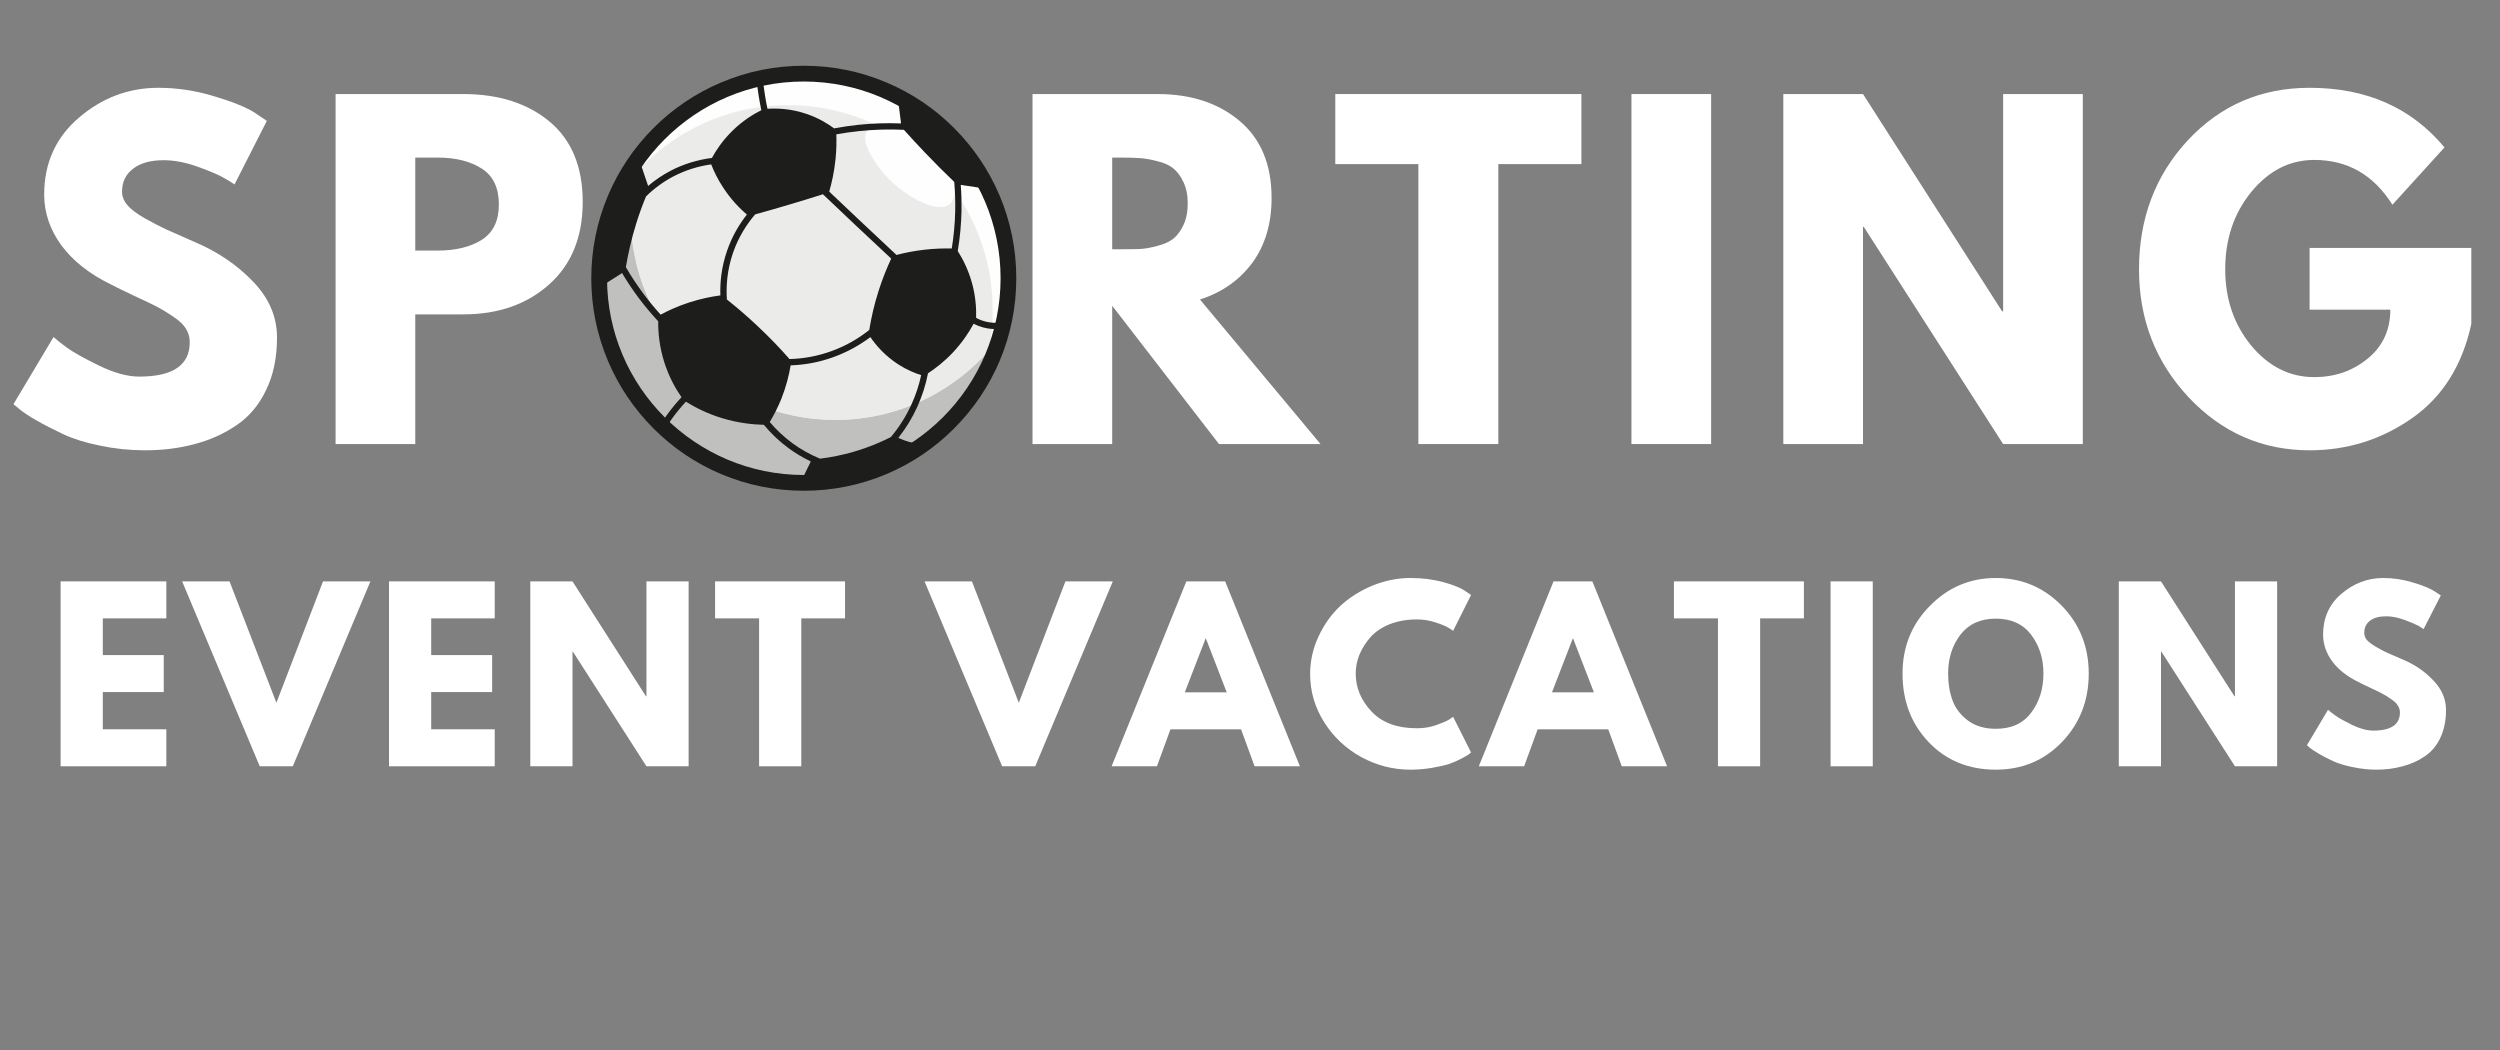 <svg xmlns="http://www.w3.org/2000/svg" xmlns:xlink="http://www.w3.org/1999/xlink" width="200" zoomAndPan="magnify" viewBox="0 0 150 63" height="84" preserveAspectRatio="xMidYMid meet" version="1.0"><rect x="0" y="0" width="150" height="63" fill="#808080" stroke="none"/><defs><g/><clipPath id="2c6bd6e2ee"><path d="M 35.477 4 L 60.977 4 L 60.977 29 L 35.477 29 Z M 35.477 4 " clip-rule="nonzero"/></clipPath><clipPath id="ecd4789da4"><path d="M 37 4 L 60.977 4 L 60.977 26 L 37 26 Z M 37 4 " clip-rule="nonzero"/></clipPath><clipPath id="3dbef703ba"><path d="M 38 4 L 60.977 4 L 60.977 22 L 38 22 Z M 38 4 " clip-rule="nonzero"/></clipPath><clipPath id="d0e908e9b8"><path d="M 35.477 3.945 L 60.977 3.945 L 60.977 29.445 L 35.477 29.445 Z M 35.477 3.945 " clip-rule="nonzero"/></clipPath><clipPath id="d165072a2d"><path d="M 35.477 4 L 60.977 4 L 60.977 29 L 35.477 29 Z M 35.477 4 " clip-rule="nonzero"/></clipPath></defs><g fill="#ffffff" fill-opacity="1"><g transform="translate(0.229, 26.643)"><g><path d="M 9.266 -21.375 C 10.398 -21.375 11.508 -21.207 12.594 -20.875 C 13.688 -20.551 14.492 -20.227 15.016 -19.906 L 15.781 -19.391 L 13.844 -15.578 C 13.695 -15.68 13.484 -15.812 13.203 -15.969 C 12.93 -16.133 12.422 -16.352 11.672 -16.625 C 10.93 -16.895 10.238 -17.031 9.594 -17.031 C 8.801 -17.031 8.188 -16.859 7.75 -16.516 C 7.312 -16.18 7.094 -15.723 7.094 -15.141 C 7.094 -14.859 7.195 -14.594 7.406 -14.344 C 7.613 -14.094 7.961 -13.828 8.453 -13.547 C 8.941 -13.273 9.375 -13.051 9.75 -12.875 C 10.125 -12.707 10.703 -12.453 11.484 -12.109 C 12.836 -11.535 13.992 -10.75 14.953 -9.75 C 15.91 -8.758 16.391 -7.641 16.391 -6.391 C 16.391 -5.18 16.172 -4.129 15.734 -3.234 C 15.305 -2.336 14.711 -1.633 13.953 -1.125 C 13.203 -0.613 12.367 -0.238 11.453 0 C 10.535 0.25 9.539 0.375 8.469 0.375 C 7.551 0.375 6.648 0.281 5.766 0.094 C 4.891 -0.082 4.156 -0.312 3.562 -0.594 C 2.969 -0.875 2.43 -1.148 1.953 -1.422 C 1.484 -1.691 1.141 -1.922 0.922 -2.109 L 0.578 -2.391 L 2.984 -6.422 C 3.18 -6.242 3.457 -6.023 3.812 -5.766 C 4.176 -5.504 4.812 -5.148 5.719 -4.703 C 6.625 -4.266 7.426 -4.047 8.125 -4.047 C 10.145 -4.047 11.156 -4.734 11.156 -6.109 C 11.156 -6.398 11.082 -6.664 10.938 -6.906 C 10.789 -7.156 10.535 -7.398 10.172 -7.641 C 9.805 -7.891 9.484 -8.086 9.203 -8.234 C 8.922 -8.379 8.461 -8.598 7.828 -8.891 C 7.191 -9.191 6.723 -9.422 6.422 -9.578 C 5.141 -10.203 4.148 -10.984 3.453 -11.922 C 2.766 -12.867 2.422 -13.883 2.422 -14.969 C 2.422 -16.852 3.113 -18.391 4.5 -19.578 C 5.895 -20.773 7.484 -21.375 9.266 -21.375 Z M 9.266 -21.375 "/></g></g></g><g fill="#ffffff" fill-opacity="1"><g transform="translate(18.604, 26.643)"><g><path d="M 1.531 -21 L 9.188 -21 C 11.32 -21 13.051 -20.445 14.375 -19.344 C 15.695 -18.238 16.359 -16.633 16.359 -14.531 C 16.359 -12.426 15.688 -10.773 14.344 -9.578 C 13.008 -8.379 11.289 -7.781 9.188 -7.781 L 6.312 -7.781 L 6.312 0 L 1.531 0 Z M 6.312 -11.609 L 7.656 -11.609 C 8.727 -11.609 9.609 -11.82 10.297 -12.25 C 10.984 -12.688 11.328 -13.395 11.328 -14.375 C 11.328 -15.375 10.984 -16.094 10.297 -16.531 C 9.609 -16.969 8.727 -17.188 7.656 -17.188 L 6.312 -17.188 Z M 6.312 -11.609 "/></g></g></g><g fill="#ffffff" fill-opacity="1"><g transform="translate(36.827, 26.643)"><g><path d="M 0.578 -10.516 C 0.578 -13.547 1.613 -16.113 3.688 -18.219 C 5.758 -20.32 8.254 -21.375 11.172 -21.375 C 14.109 -21.375 16.602 -20.328 18.656 -18.234 C 20.707 -16.141 21.734 -13.566 21.734 -10.516 C 21.734 -7.441 20.723 -4.859 18.703 -2.766 C 16.68 -0.672 14.172 0.375 11.172 0.375 C 8.098 0.375 5.562 -0.66 3.562 -2.734 C 1.57 -4.816 0.578 -7.41 0.578 -10.516 Z M 5.75 -10.516 C 5.75 -9.41 5.914 -8.406 6.25 -7.5 C 6.594 -6.594 7.188 -5.82 8.031 -5.188 C 8.883 -4.562 9.93 -4.25 11.172 -4.25 C 12.953 -4.25 14.297 -4.859 15.203 -6.078 C 16.109 -7.305 16.562 -8.785 16.562 -10.516 C 16.562 -12.223 16.098 -13.691 15.172 -14.922 C 14.254 -16.16 12.922 -16.781 11.172 -16.781 C 9.441 -16.781 8.102 -16.16 7.156 -14.922 C 6.219 -13.691 5.75 -12.223 5.75 -10.516 Z M 5.75 -10.516 "/></g></g></g><g fill="#ffffff" fill-opacity="1"><g transform="translate(60.42, 26.643)"><g><path d="M 1.531 -21 L 9.031 -21 C 11.051 -21 12.695 -20.457 13.969 -19.375 C 15.238 -18.301 15.875 -16.766 15.875 -14.766 C 15.875 -13.223 15.488 -11.926 14.719 -10.875 C 13.945 -9.832 12.898 -9.098 11.578 -8.672 L 18.812 0 L 12.719 0 L 6.312 -8.297 L 6.312 0 L 1.531 0 Z M 6.312 -11.688 L 6.875 -11.688 C 7.312 -11.688 7.68 -11.691 7.984 -11.703 C 8.297 -11.723 8.645 -11.785 9.031 -11.891 C 9.426 -11.992 9.738 -12.133 9.969 -12.312 C 10.207 -12.5 10.41 -12.77 10.578 -13.125 C 10.754 -13.488 10.844 -13.926 10.844 -14.438 C 10.844 -14.945 10.754 -15.379 10.578 -15.734 C 10.41 -16.086 10.207 -16.359 9.969 -16.547 C 9.738 -16.734 9.426 -16.875 9.031 -16.969 C 8.645 -17.07 8.297 -17.133 7.984 -17.156 C 7.68 -17.176 7.312 -17.188 6.875 -17.188 L 6.312 -17.188 Z M 6.312 -11.688 "/></g></g></g><g fill="#ffffff" fill-opacity="1"><g transform="translate(79.915, 26.643)"><g><path d="M 0.203 -16.797 L 0.203 -21 L 14.969 -21 L 14.969 -16.797 L 9.984 -16.797 L 9.984 0 L 5.188 0 L 5.188 -16.797 Z M 0.203 -16.797 "/></g></g></g><g fill="#ffffff" fill-opacity="1"><g transform="translate(96.356, 26.643)"><g><path d="M 6.312 -21 L 6.312 0 L 1.531 0 L 1.531 -21 Z M 6.312 -21 "/></g></g></g><g fill="#ffffff" fill-opacity="1"><g transform="translate(105.468, 26.643)"><g><path d="M 6.312 -13.031 L 6.312 0 L 1.531 0 L 1.531 -21 L 6.312 -21 L 14.656 -7.969 L 14.719 -7.969 L 14.719 -21 L 19.5 -21 L 19.5 0 L 14.719 0 L 6.359 -13.031 Z M 6.312 -13.031 "/></g></g></g><g fill="#ffffff" fill-opacity="1"><g transform="translate(127.763, 26.643)"><g><path d="M 20.516 -11.766 L 20.516 -7.203 C 19.973 -4.711 18.785 -2.828 16.953 -1.547 C 15.117 -0.266 13.07 0.375 10.812 0.375 C 7.977 0.375 5.562 -0.68 3.562 -2.797 C 1.57 -4.922 0.578 -7.484 0.578 -10.484 C 0.578 -13.535 1.551 -16.113 3.5 -18.219 C 5.457 -20.32 7.895 -21.375 10.812 -21.375 C 14.227 -21.375 16.926 -20.18 18.906 -17.797 L 15.781 -14.359 C 14.656 -16.148 13.094 -17.047 11.094 -17.047 C 9.625 -17.047 8.363 -16.406 7.312 -15.125 C 6.27 -13.844 5.75 -12.297 5.75 -10.484 C 5.75 -8.703 6.27 -7.176 7.312 -5.906 C 8.363 -4.645 9.625 -4.016 11.094 -4.016 C 12.32 -4.016 13.391 -4.383 14.297 -5.125 C 15.203 -5.863 15.656 -6.844 15.656 -8.062 L 10.812 -8.062 L 10.812 -11.766 Z M 20.516 -11.766 "/></g></g></g><g clip-path="url(#2c6bd6e2ee)"><path fill="#c0c1be" d="M 60.508 16.695 C 60.508 17.918 60.328 19.098 59.996 20.211 C 58.484 25.277 53.789 28.973 48.227 28.973 C 41.445 28.973 35.949 23.477 35.949 16.695 C 35.949 13.965 36.844 11.441 38.352 9.402 C 40.586 6.379 44.18 4.418 48.227 4.418 C 55.008 4.418 60.508 9.914 60.508 16.695 Z M 60.508 16.695 " fill-opacity="1" fill-rule="nonzero"/></g><g clip-path="url(#ecd4789da4)"><path fill="#ebece9" d="M 60.508 16.695 C 60.508 17.918 60.328 19.098 59.996 20.211 C 57.758 23.234 54.168 25.195 50.117 25.195 C 43.336 25.195 37.84 19.699 37.84 12.918 C 37.84 11.695 38.016 10.516 38.352 9.402 C 40.586 6.379 44.18 4.418 48.227 4.418 C 55.008 4.418 60.508 9.914 60.508 16.695 Z M 60.508 16.695 " fill-opacity="1" fill-rule="nonzero"/><path fill="#ebece9" d="M 60.508 16.695 C 60.508 17.918 60.328 19.098 59.996 20.211 C 57.758 23.234 54.168 25.195 50.117 25.195 C 43.336 25.195 37.84 19.699 37.84 12.918 C 37.84 11.695 38.016 10.516 38.352 9.402 C 40.586 6.379 44.18 4.418 48.227 4.418 C 55.008 4.418 60.508 9.914 60.508 16.695 Z M 60.508 16.695 " fill-opacity="1" fill-rule="nonzero"/></g><g clip-path="url(#3dbef703ba)"><path fill="#fefefe" d="M 48.227 4.418 C 44.18 4.418 40.586 6.379 38.352 9.402 C 38.246 9.746 38.16 10.094 38.086 10.449 C 40.336 7.91 43.625 6.309 47.285 6.309 C 49.277 6.309 51.16 6.781 52.828 7.625 C 52.527 7.613 52.188 7.656 52.02 7.879 C 51.582 8.457 52.52 9.961 53.461 10.867 C 54.504 11.871 56.27 12.828 56.973 12.254 C 57.211 12.059 57.273 11.734 57.289 11.469 C 57.836 12.234 58.535 13.398 59.012 14.945 C 59.23 15.648 59.562 16.938 59.562 18.586 C 59.562 19.43 59.477 20.254 59.312 21.055 C 59.551 20.781 59.781 20.5 59.996 20.211 C 60.328 19.098 60.508 17.918 60.508 16.695 C 60.508 9.914 55.008 4.418 48.227 4.418 Z M 48.227 4.418 " fill-opacity="1" fill-rule="nonzero"/></g><g clip-path="url(#d0e908e9b8)"><path fill="#1d1d1b" d="M 48.227 29.445 C 46.508 29.445 44.836 29.109 43.266 28.445 C 41.746 27.801 40.383 26.883 39.211 25.711 C 38.043 24.539 37.121 23.176 36.48 21.66 C 35.816 20.086 35.477 18.418 35.477 16.695 C 35.477 14.977 35.816 13.305 36.48 11.734 C 37.121 10.215 38.043 8.852 39.211 7.68 C 40.383 6.508 41.746 5.59 43.266 4.949 C 44.836 4.281 46.508 3.945 48.227 3.945 C 49.949 3.945 51.617 4.281 53.191 4.949 C 54.711 5.59 56.074 6.508 57.242 7.68 C 58.414 8.852 59.332 10.215 59.977 11.734 C 60.641 13.305 60.977 14.977 60.977 16.695 C 60.977 18.418 60.641 20.086 59.977 21.66 C 59.332 23.176 58.414 24.539 57.242 25.711 C 56.074 26.883 54.711 27.801 53.191 28.445 C 51.617 29.109 49.949 29.445 48.227 29.445 Z M 48.227 4.891 C 41.719 4.891 36.422 10.188 36.422 16.695 C 36.422 23.207 41.719 28.5 48.227 28.5 C 54.738 28.5 60.035 23.207 60.035 16.695 C 60.035 10.188 54.738 4.891 48.227 4.891 Z M 48.227 4.891 " fill-opacity="1" fill-rule="nonzero"/></g><g clip-path="url(#d165072a2d)"><path fill="#1d1d1b" d="M 60.148 19.336 C 59.844 19.387 59.371 19.402 58.855 19.207 C 58.754 19.168 58.656 19.121 58.566 19.07 C 58.582 18.555 58.551 17.828 58.324 16.996 C 58.094 16.16 57.75 15.512 57.465 15.062 C 57.598 14.27 57.672 13.465 57.691 12.664 C 57.699 12.145 57.688 11.617 57.645 11.094 C 58.191 11.176 58.734 11.254 59.277 11.336 C 58.855 10.469 58.125 9.227 56.902 8.008 C 55.793 6.898 54.676 6.203 53.859 5.781 C 53.926 6.324 53.996 6.863 54.062 7.406 C 53.207 7.371 52.348 7.402 51.5 7.488 C 51.016 7.539 50.527 7.613 50.047 7.703 C 49.664 7.418 49.109 7.078 48.383 6.832 C 47.445 6.512 46.609 6.492 46.047 6.527 C 45.988 6.242 45.934 5.953 45.891 5.664 C 45.84 5.34 45.797 5.012 45.762 4.688 L 45.387 4.727 C 45.422 5.059 45.465 5.395 45.516 5.723 C 45.562 6.02 45.617 6.316 45.68 6.613 C 45.203 6.848 44.559 7.238 43.926 7.867 C 43.344 8.441 42.961 9.023 42.715 9.477 C 41.848 9.586 41.008 9.844 40.242 10.242 C 39.758 10.496 39.305 10.801 38.887 11.156 C 38.695 10.59 38.504 10.023 38.312 9.457 C 37.75 10.223 37 11.434 36.496 13.066 C 35.965 14.785 35.918 16.281 35.965 17.25 C 36.418 16.961 36.871 16.672 37.324 16.383 C 37.617 16.879 37.938 17.359 38.281 17.824 C 38.656 18.328 39.062 18.816 39.492 19.277 C 39.484 19.91 39.555 20.773 39.859 21.742 C 40.148 22.645 40.551 23.344 40.891 23.832 C 40.734 24 40.586 24.168 40.441 24.344 C 40.141 24.707 39.863 25.098 39.613 25.5 L 39.934 25.699 C 40.176 25.309 40.441 24.934 40.734 24.582 C 40.867 24.418 41.008 24.258 41.156 24.102 C 41.688 24.434 42.414 24.812 43.328 25.09 C 44.305 25.387 45.172 25.473 45.832 25.488 C 46.27 26.02 46.77 26.492 47.324 26.898 C 47.738 27.203 48.184 27.465 48.648 27.688 C 48.438 28.117 48.23 28.543 48.02 28.973 C 48.965 28.988 50.371 28.906 51.977 28.391 C 53.488 27.906 54.629 27.215 55.375 26.68 C 55.051 26.645 54.66 26.566 54.23 26.41 C 54.113 26.367 54 26.32 53.898 26.273 C 54.352 25.703 54.734 25.078 55.035 24.414 C 55.328 23.766 55.547 23.09 55.68 22.398 C 56.121 22.109 56.645 21.707 57.164 21.16 C 57.746 20.539 58.148 19.926 58.418 19.422 C 58.516 19.473 58.617 19.52 58.719 19.559 C 59.09 19.699 59.441 19.746 59.738 19.746 C 59.918 19.746 60.078 19.73 60.211 19.707 Z M 43.223 17.723 C 42.684 17.797 42.043 17.922 41.336 18.152 C 40.668 18.371 40.102 18.629 39.637 18.879 C 39.266 18.469 38.914 18.039 38.586 17.598 C 38.211 17.094 37.867 16.57 37.551 16.027 C 37.684 15.238 37.879 14.355 38.172 13.414 C 38.355 12.824 38.555 12.281 38.762 11.785 C 39.254 11.301 39.809 10.895 40.418 10.578 C 41.117 10.215 41.883 9.973 42.672 9.863 C 42.832 10.273 43.059 10.754 43.391 11.254 C 43.863 11.98 44.387 12.508 44.812 12.875 C 44.379 13.426 43.934 14.145 43.625 15.043 C 43.277 16.047 43.195 16.977 43.223 17.723 Z M 45.441 19.551 C 44.816 18.961 44.199 18.434 43.613 17.969 C 43.562 17.223 43.613 16.238 43.98 15.168 C 44.324 14.176 44.84 13.41 45.309 12.863 C 45.969 12.68 46.637 12.492 47.312 12.289 C 48.016 12.082 48.699 11.871 49.375 11.656 C 50.023 12.273 50.676 12.895 51.328 13.508 C 52.039 14.176 52.758 14.852 53.473 15.516 C 53.215 16.066 52.957 16.699 52.73 17.406 C 52.449 18.277 52.27 19.086 52.156 19.797 C 51.469 20.344 50.707 20.773 49.879 21.07 C 49.07 21.363 48.23 21.52 47.371 21.543 C 46.812 20.906 46.172 20.234 45.441 19.551 Z M 54.691 24.258 C 54.371 24.965 53.953 25.625 53.453 26.223 C 52.863 26.523 52.129 26.84 51.262 27.094 C 50.508 27.316 49.809 27.445 49.203 27.52 C 48.613 27.277 48.059 26.969 47.547 26.594 C 47.043 26.223 46.586 25.797 46.184 25.32 C 46.418 24.934 46.66 24.473 46.879 23.934 C 47.176 23.184 47.344 22.496 47.438 21.922 C 48.316 21.891 49.18 21.727 50.008 21.426 C 50.805 21.137 51.547 20.734 52.223 20.227 C 52.539 20.691 53.078 21.34 53.922 21.879 C 54.414 22.191 54.883 22.387 55.27 22.508 C 55.141 23.109 54.949 23.695 54.691 24.258 Z M 57.312 12.656 C 57.297 13.41 57.227 14.164 57.105 14.91 C 56.617 14.898 56.062 14.914 55.457 14.984 C 54.832 15.055 54.273 15.168 53.789 15.297 C 53.055 14.613 52.316 13.918 51.586 13.23 C 50.977 12.656 50.363 12.078 49.754 11.496 C 49.91 10.957 50.055 10.301 50.133 9.543 C 50.188 9 50.195 8.504 50.18 8.062 C 50.629 7.98 51.086 7.914 51.539 7.867 C 52.43 7.773 53.336 7.746 54.234 7.789 C 54.637 8.238 55.051 8.688 55.488 9.145 C 56.082 9.77 56.672 10.359 57.254 10.914 C 57.305 11.496 57.324 12.078 57.312 12.656 Z M 57.312 12.656 " fill-opacity="1" fill-rule="nonzero"/></g><g fill="#ffffff" fill-opacity="1"><g transform="translate(2.824, 45.977)"><g><path d="M 7.156 -11.094 L 7.156 -8.875 L 3.344 -8.875 L 3.344 -6.672 L 7 -6.672 L 7 -4.453 L 3.344 -4.453 L 3.344 -2.219 L 7.156 -2.219 L 7.156 0 L 0.812 0 L 0.812 -11.094 Z M 7.156 -11.094 "/></g></g></g><g fill="#ffffff" fill-opacity="1"><g transform="translate(11.303, 45.977)"><g><path d="M 4.281 0 L -0.375 -11.094 L 2.469 -11.094 L 5.281 -3.812 L 8.078 -11.094 L 10.922 -11.094 L 6.266 0 Z M 4.281 0 "/></g></g></g><g fill="#ffffff" fill-opacity="1"><g transform="translate(22.528, 45.977)"><g><path d="M 7.156 -11.094 L 7.156 -8.875 L 3.344 -8.875 L 3.344 -6.672 L 7 -6.672 L 7 -4.453 L 3.344 -4.453 L 3.344 -2.219 L 7.156 -2.219 L 7.156 0 L 0.812 0 L 0.812 -11.094 Z M 7.156 -11.094 "/></g></g></g><g fill="#ffffff" fill-opacity="1"><g transform="translate(31.006, 45.977)"><g><path d="M 3.344 -6.891 L 3.344 0 L 0.812 0 L 0.812 -11.094 L 3.344 -11.094 L 7.75 -4.203 L 7.781 -4.203 L 7.781 -11.094 L 10.312 -11.094 L 10.312 0 L 7.781 0 L 3.359 -6.891 Z M 3.344 -6.891 "/></g></g></g><g fill="#ffffff" fill-opacity="1"><g transform="translate(42.796, 45.977)"><g><path d="M 0.109 -8.875 L 0.109 -11.094 L 7.906 -11.094 L 7.906 -8.875 L 5.281 -8.875 L 5.281 0 L 2.75 0 L 2.75 -8.875 Z M 0.109 -8.875 "/></g></g></g><g fill="#ffffff" fill-opacity="1"><g transform="translate(51.5, 45.977)"><g/></g></g><g fill="#ffffff" fill-opacity="1"><g transform="translate(55.847, 45.977)"><g><path d="M 4.281 0 L -0.375 -11.094 L 2.469 -11.094 L 5.281 -3.812 L 8.078 -11.094 L 10.922 -11.094 L 6.266 0 Z M 4.281 0 "/></g></g></g><g fill="#ffffff" fill-opacity="1"><g transform="translate(67.072, 45.977)"><g><path d="M 6.438 -11.094 L 10.922 0 L 8.203 0 L 7.391 -2.219 L 3.156 -2.219 L 2.344 0 L -0.375 0 L 4.109 -11.094 Z M 6.531 -4.438 L 5.281 -7.672 L 5.266 -7.672 L 4.016 -4.438 Z M 6.531 -4.438 "/></g></g></g><g fill="#ffffff" fill-opacity="1"><g transform="translate(78.296, 45.977)"><g><path d="M 6.719 -2.281 C 7.102 -2.281 7.473 -2.336 7.828 -2.453 C 8.191 -2.578 8.461 -2.691 8.641 -2.797 L 8.891 -2.969 L 9.969 -0.828 C 9.938 -0.797 9.883 -0.754 9.812 -0.703 C 9.75 -0.66 9.602 -0.578 9.375 -0.453 C 9.156 -0.336 8.914 -0.234 8.656 -0.141 C 8.395 -0.055 8.051 0.02 7.625 0.094 C 7.207 0.164 6.773 0.203 6.328 0.203 C 5.297 0.203 4.316 -0.047 3.391 -0.547 C 2.461 -1.055 1.719 -1.754 1.156 -2.641 C 0.594 -3.535 0.312 -4.5 0.312 -5.531 C 0.312 -6.312 0.477 -7.062 0.812 -7.781 C 1.145 -8.5 1.582 -9.113 2.125 -9.625 C 2.676 -10.133 3.32 -10.539 4.062 -10.844 C 4.801 -11.145 5.555 -11.297 6.328 -11.297 C 7.047 -11.297 7.707 -11.211 8.312 -11.047 C 8.914 -10.879 9.344 -10.707 9.594 -10.531 L 9.969 -10.281 L 8.891 -8.125 C 8.828 -8.176 8.734 -8.238 8.609 -8.312 C 8.484 -8.395 8.234 -8.5 7.859 -8.625 C 7.484 -8.75 7.102 -8.812 6.719 -8.812 C 6.102 -8.812 5.551 -8.711 5.062 -8.516 C 4.582 -8.316 4.203 -8.055 3.922 -7.734 C 3.641 -7.41 3.422 -7.062 3.266 -6.688 C 3.117 -6.32 3.047 -5.945 3.047 -5.562 C 3.047 -4.719 3.363 -3.957 4 -3.281 C 4.633 -2.613 5.539 -2.281 6.719 -2.281 Z M 6.719 -2.281 "/></g></g></g><g fill="#ffffff" fill-opacity="1"><g transform="translate(89.103, 45.977)"><g><path d="M 6.438 -11.094 L 10.922 0 L 8.203 0 L 7.391 -2.219 L 3.156 -2.219 L 2.344 0 L -0.375 0 L 4.109 -11.094 Z M 6.531 -4.438 L 5.281 -7.672 L 5.266 -7.672 L 4.016 -4.438 Z M 6.531 -4.438 "/></g></g></g><g fill="#ffffff" fill-opacity="1"><g transform="translate(100.327, 45.977)"><g><path d="M 0.109 -8.875 L 0.109 -11.094 L 7.906 -11.094 L 7.906 -8.875 L 5.281 -8.875 L 5.281 0 L 2.75 0 L 2.75 -8.875 Z M 0.109 -8.875 "/></g></g></g><g fill="#ffffff" fill-opacity="1"><g transform="translate(109.022, 45.977)"><g><path d="M 3.344 -11.094 L 3.344 0 L 0.812 0 L 0.812 -11.094 Z M 3.344 -11.094 "/></g></g></g><g fill="#ffffff" fill-opacity="1"><g transform="translate(113.84, 45.977)"><g><path d="M 0.312 -5.562 C 0.312 -7.164 0.859 -8.52 1.953 -9.625 C 3.047 -10.738 4.363 -11.297 5.906 -11.297 C 7.457 -11.297 8.773 -10.742 9.859 -9.641 C 10.941 -8.535 11.484 -7.176 11.484 -5.562 C 11.484 -3.938 10.945 -2.566 9.875 -1.453 C 8.812 -0.348 7.488 0.203 5.906 0.203 C 4.281 0.203 2.941 -0.344 1.891 -1.438 C 0.836 -2.539 0.312 -3.914 0.312 -5.562 Z M 3.047 -5.562 C 3.047 -4.977 3.133 -4.441 3.312 -3.953 C 3.488 -3.473 3.801 -3.066 4.25 -2.734 C 4.695 -2.41 5.25 -2.25 5.906 -2.25 C 6.844 -2.25 7.551 -2.57 8.031 -3.219 C 8.52 -3.863 8.766 -4.645 8.766 -5.562 C 8.766 -6.469 8.52 -7.242 8.031 -7.891 C 7.539 -8.535 6.832 -8.859 5.906 -8.859 C 4.988 -8.859 4.281 -8.535 3.781 -7.891 C 3.289 -7.242 3.047 -6.469 3.047 -5.562 Z M 3.047 -5.562 "/></g></g></g><g fill="#ffffff" fill-opacity="1"><g transform="translate(126.316, 45.977)"><g><path d="M 3.344 -6.891 L 3.344 0 L 0.812 0 L 0.812 -11.094 L 3.344 -11.094 L 7.75 -4.203 L 7.781 -4.203 L 7.781 -11.094 L 10.312 -11.094 L 10.312 0 L 7.781 0 L 3.359 -6.891 Z M 3.344 -6.891 "/></g></g></g><g fill="#ffffff" fill-opacity="1"><g transform="translate(138.105, 45.977)"><g><path d="M 4.891 -11.297 C 5.492 -11.297 6.082 -11.207 6.656 -11.031 C 7.227 -10.863 7.656 -10.691 7.938 -10.516 L 8.344 -10.25 L 7.312 -8.234 C 7.238 -8.285 7.129 -8.352 6.984 -8.438 C 6.836 -8.52 6.566 -8.633 6.172 -8.781 C 5.773 -8.926 5.41 -9 5.078 -9 C 4.648 -9 4.32 -8.91 4.094 -8.734 C 3.863 -8.555 3.75 -8.312 3.75 -8 C 3.75 -7.852 3.801 -7.711 3.906 -7.578 C 4.02 -7.453 4.207 -7.312 4.469 -7.156 C 4.727 -7.008 4.957 -6.891 5.156 -6.797 C 5.352 -6.711 5.656 -6.582 6.062 -6.406 C 6.781 -6.102 7.391 -5.688 7.891 -5.156 C 8.398 -4.633 8.656 -4.039 8.656 -3.375 C 8.656 -2.738 8.539 -2.18 8.312 -1.703 C 8.094 -1.234 7.781 -0.863 7.375 -0.594 C 6.977 -0.32 6.535 -0.125 6.047 0 C 5.566 0.133 5.047 0.203 4.484 0.203 C 3.992 0.203 3.516 0.148 3.047 0.047 C 2.586 -0.047 2.195 -0.164 1.875 -0.312 C 1.562 -0.457 1.281 -0.602 1.031 -0.75 C 0.781 -0.895 0.598 -1.016 0.484 -1.109 L 0.312 -1.266 L 1.578 -3.391 C 1.68 -3.297 1.828 -3.18 2.016 -3.047 C 2.203 -2.91 2.535 -2.723 3.016 -2.484 C 3.492 -2.254 3.922 -2.141 4.297 -2.141 C 5.359 -2.141 5.891 -2.504 5.891 -3.234 C 5.891 -3.379 5.848 -3.516 5.766 -3.641 C 5.691 -3.773 5.555 -3.906 5.359 -4.031 C 5.172 -4.164 5.004 -4.27 4.859 -4.344 C 4.711 -4.426 4.469 -4.547 4.125 -4.703 C 3.789 -4.859 3.547 -4.977 3.391 -5.062 C 2.711 -5.395 2.191 -5.805 1.828 -6.297 C 1.461 -6.797 1.281 -7.332 1.281 -7.906 C 1.281 -8.906 1.645 -9.719 2.375 -10.344 C 3.113 -10.977 3.953 -11.297 4.891 -11.297 Z M 4.891 -11.297 "/></g></g></g></svg>